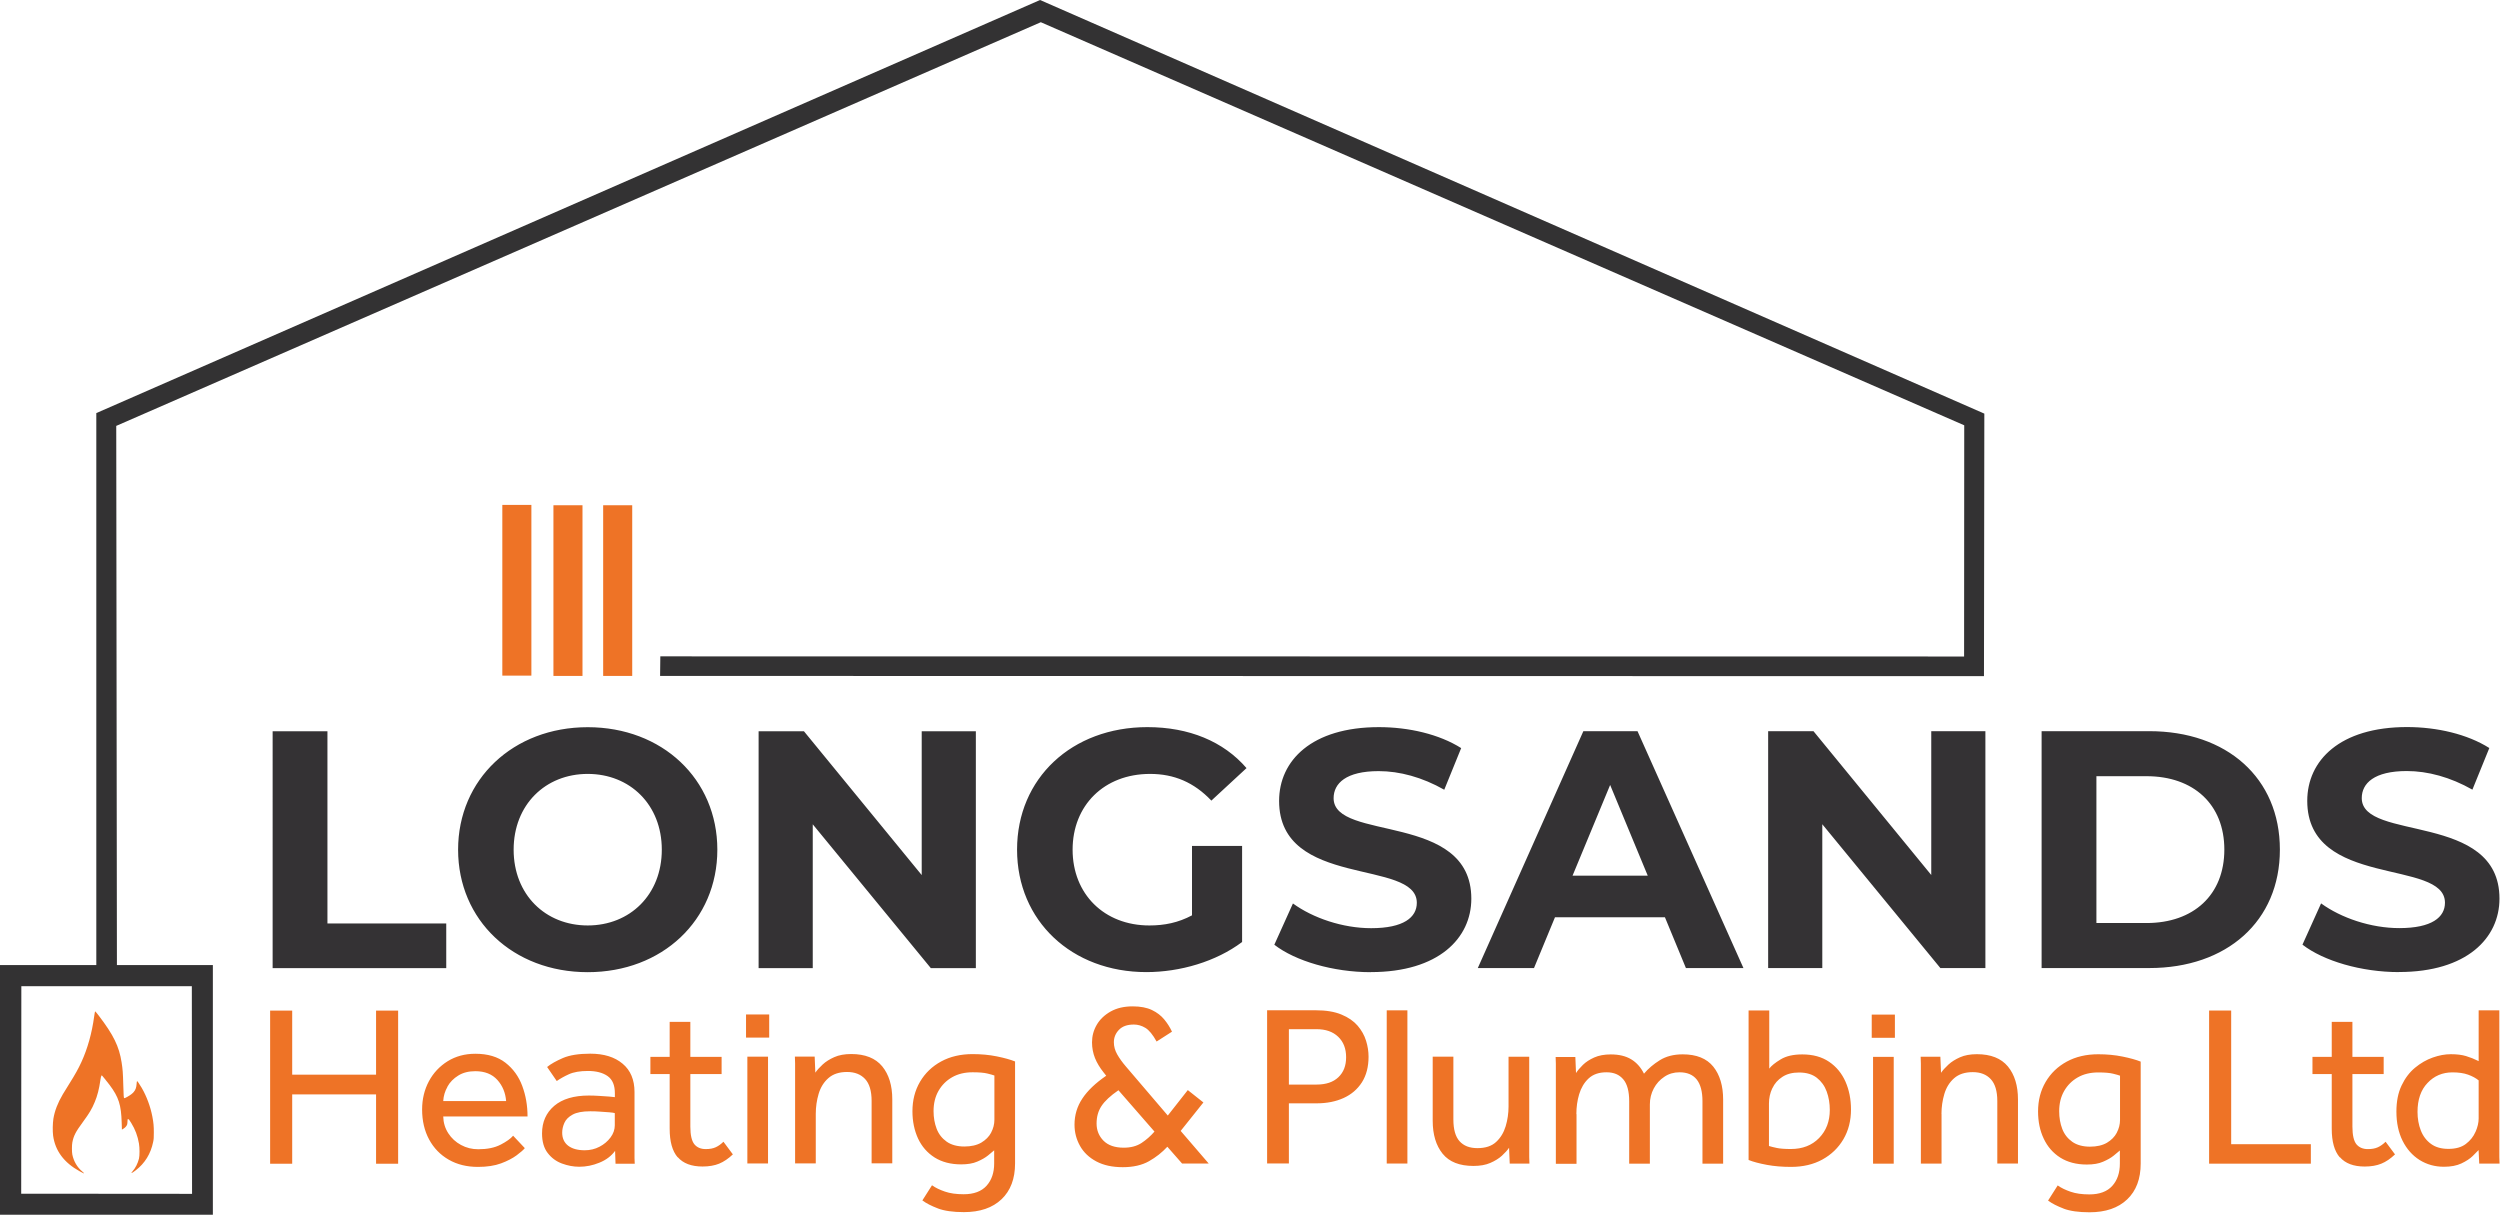 <?xml version="1.0" encoding="UTF-8" standalone="no"?>
<svg
   id="a"
   viewBox="0 0 89.036 43.263"
   version="1.1"
   sodipodi:docname="logotest.svg"
   inkscape:export-filename="Longsands logo.png"
   inkscape:export-xdpi="96"
   inkscape:export-ydpi="96"
   inkscape:version="1.2.2 (732a01da63, 2022-12-09)"
   width="89.036"
   height="43.263"
   xmlns:inkscape="http://www.inkscape.org/namespaces/inkscape"
   xmlns:sodipodi="http://sodipodi.sourceforge.net/DTD/sodipodi-0.dtd"
   xmlns="http://www.w3.org/2000/svg"
   xmlns:svg="http://www.w3.org/2000/svg">
  <sodipodi:namedview
     id="namedview72"
     pagecolor="#ffffff"
     bordercolor="#000000"
     borderopacity="0.25"
     inkscape:showpageshadow="2"
     inkscape:pageopacity="0.0"
     inkscape:pagecheckerboard="0"
     inkscape:deskcolor="#d1d1d1"
     showgrid="false"
     inkscape:zoom="4.0861341"
     inkscape:cx="56.532652"
     inkscape:cy="37.56607"
     inkscape:window-width="1280"
     inkscape:window-height="658"
     inkscape:window-x="-6"
     inkscape:window-y="-6"
     inkscape:window-maximized="1"
     inkscape:current-layer="a" />
  <defs
     id="defs49">
    <style
       id="style38">.e{fill:none;}.f{fill:#ee7326;}.g{fill:#333233;}.h{fill:#343234;}.i{clip-path:url(#c);}.j{clip-path:url(#b);}.k{clip-path:url(#d);}</style>
    <clipPath
       id="b">
      <rect
         class="e"
         x="0"
         y="0"
         width="339.76"
         height="165.09"
         id="rect40" />
    </clipPath>
    <clipPath
       id="c">
      <rect
         class="e"
         x="0"
         y="0"
         width="339.76"
         height="165.09"
         id="rect43" />
    </clipPath>
    <clipPath
       id="d">
      <rect
         class="e"
         x="0"
         y="0"
         width="339.76"
         height="165.09"
         id="rect46" />
    </clipPath>
  </defs>
  <g
     class="j"
     clip-path="url(#b)"
     id="g53"
     transform="scale(0.262)">
    <path
       class="f"
       d="m 336.5,153.86 c -0.28,0.65 -0.72,1.19 -1.31,1.64 -0.59,0.45 -1.38,0.67 -2.36,0.67 -0.98,0 -1.75,-0.22 -2.37,-0.67 -0.62,-0.45 -1.09,-1.06 -1.39,-1.83 -0.3,-0.77 -0.45,-1.61 -0.45,-2.53 0,-1.66 0.45,-2.98 1.36,-3.93 0.9,-0.96 2.03,-1.44 3.39,-1.44 0.83,0 1.54,0.1 2.12,0.31 0.58,0.21 1.06,0.47 1.44,0.78 v 5.18 c 0,0.56 -0.14,1.17 -0.42,1.81 m 3.26,4.31 c -0.02,-0.29 -0.03,-0.59 -0.03,-0.89 v -19.93 h -2.81 v 6.9 c -0.58,-0.29 -1.16,-0.52 -1.73,-0.69 -0.57,-0.17 -1.25,-0.25 -2.05,-0.25 -0.8,0 -1.59,0.15 -2.45,0.45 -0.86,0.3 -1.67,0.77 -2.42,1.39 -0.75,0.62 -1.36,1.43 -1.83,2.42 -0.47,0.99 -0.7,2.17 -0.7,3.54 0,1.52 0.28,2.84 0.84,3.97 0.56,1.12 1.33,1.99 2.31,2.61 0.98,0.61 2.08,0.92 3.31,0.92 0.94,0 1.73,-0.15 2.37,-0.45 0.64,-0.3 1.16,-0.64 1.54,-1.01 0.39,-0.38 0.65,-0.64 0.8,-0.81 l 0.09,1.84 h 2.75 z m -21.7,-0.86 c 0.73,0.84 1.85,1.27 3.37,1.27 0.87,0 1.63,-0.13 2.26,-0.39 0.64,-0.26 1.25,-0.68 1.86,-1.26 l -1.28,-1.72 c -0.33,0.33 -0.68,0.58 -1.05,0.75 -0.37,0.17 -0.82,0.25 -1.36,0.25 -0.67,0 -1.18,-0.22 -1.55,-0.65 -0.36,-0.44 -0.55,-1.24 -0.55,-2.4 V 146 h 4.25 v -2.34 h -4.25 v -4.75 h -2.81 v 4.75 h -2.62 V 146 h 2.62 v 7.43 c 0,1.75 0.36,3.04 1.09,3.89 m -3.93,0.86 v -2.65 h -10.83 v -18.17 h -3 v 20.82 z m -26.38,-4.2 c -0.29,0.55 -0.74,1 -1.34,1.36 -0.6,0.35 -1.37,0.53 -2.31,0.53 -0.94,0 -1.78,-0.22 -2.4,-0.66 -0.62,-0.44 -1.08,-1.02 -1.36,-1.75 -0.28,-0.73 -0.42,-1.53 -0.42,-2.4 0,-1.04 0.22,-1.96 0.67,-2.75 0.45,-0.79 1.07,-1.41 1.86,-1.86 0.79,-0.45 1.72,-0.67 2.78,-0.67 0.89,0 1.57,0.06 2.01,0.17 0.45,0.11 0.76,0.2 0.95,0.27 v 6.02 c 0,0.6 -0.15,1.18 -0.44,1.73 m -7.24,10.32 c 0.87,0.33 2.05,0.5 3.53,0.5 2.18,0 3.89,-0.58 5.12,-1.75 1.23,-1.17 1.84,-2.79 1.84,-4.87 v -13.86 c -0.62,-0.25 -1.45,-0.48 -2.48,-0.69 -1.03,-0.21 -2.13,-0.31 -3.29,-0.31 -1.62,0 -3.05,0.33 -4.28,1 -1.23,0.67 -2.18,1.59 -2.87,2.76 -0.69,1.18 -1.03,2.51 -1.03,4.01 0,1.37 0.25,2.61 0.77,3.7 0.51,1.09 1.26,1.95 2.25,2.58 0.99,0.62 2.19,0.94 3.61,0.94 0.88,0 1.61,-0.12 2.2,-0.38 0.59,-0.25 1.08,-0.53 1.45,-0.83 0.38,-0.3 0.66,-0.54 0.84,-0.7 v 1.78 c 0,1.25 -0.34,2.26 -1.03,3.03 -0.69,0.77 -1.73,1.16 -3.12,1.16 -1,0 -1.85,-0.12 -2.54,-0.36 -0.7,-0.24 -1.29,-0.52 -1.76,-0.86 l -1.31,2.06 c 0.54,0.4 1.25,0.76 2.12,1.09 m -16.61,-12.86 c 0,-0.94 0.13,-1.84 0.39,-2.72 0.26,-0.87 0.7,-1.59 1.33,-2.14 0.62,-0.55 1.47,-0.83 2.53,-0.83 1.06,0 1.86,0.32 2.45,0.95 0.59,0.63 0.89,1.63 0.89,2.98 v 8.49 h 2.81 v -8.71 c 0,-1.87 -0.46,-3.37 -1.37,-4.48 -0.92,-1.11 -2.32,-1.67 -4.22,-1.67 -0.89,0 -1.66,0.14 -2.29,0.42 -0.63,0.28 -1.16,0.61 -1.58,1 -0.42,0.39 -0.75,0.75 -1,1.11 l -0.09,-2.18 h -2.68 c 0.02,0.42 0.03,0.72 0.03,0.92 v 13.6 h 2.81 v -6.74 z m -6.49,-7.77 h -2.81 v 14.52 h 2.81 z m 0.16,-5.74 h -3.15 v 3.15 h 3.15 z m -16.66,10.02 c 0.3,-0.65 0.76,-1.17 1.37,-1.56 0.61,-0.4 1.37,-0.59 2.26,-0.59 1,0 1.81,0.24 2.42,0.72 0.61,0.48 1.06,1.1 1.34,1.87 0.28,0.77 0.42,1.6 0.42,2.5 0,1.54 -0.48,2.81 -1.45,3.81 -0.97,1 -2.25,1.5 -3.85,1.5 -0.83,0 -1.46,-0.05 -1.89,-0.14 -0.43,-0.09 -0.79,-0.18 -1.08,-0.27 V 150 c 0,-0.73 0.15,-1.42 0.45,-2.06 m -0.76,10.4 c 1.02,0.19 2.12,0.28 3.31,0.28 1.62,0 3.04,-0.33 4.26,-1 1.22,-0.67 2.17,-1.59 2.86,-2.76 0.69,-1.18 1.03,-2.52 1.03,-4.04 0,-1.39 -0.25,-2.66 -0.75,-3.79 -0.5,-1.13 -1.24,-2.03 -2.23,-2.7 -0.99,-0.67 -2.2,-1 -3.64,-1 -1.21,0 -2.19,0.22 -2.93,0.67 -0.75,0.45 -1.27,0.87 -1.56,1.26 v -7.9 h -2.81 v 20.32 c 0.62,0.25 1.45,0.47 2.47,0.66 m -25.88,-6.9 c 0,-0.94 0.12,-1.84 0.38,-2.7 0.26,-0.86 0.68,-1.58 1.28,-2.14 0.6,-0.56 1.41,-0.84 2.43,-0.84 1.02,0 1.74,0.32 2.28,0.95 0.54,0.63 0.81,1.63 0.81,2.98 v 8.49 h 2.81 v -8.05 c 0,-0.79 0.18,-1.51 0.53,-2.17 0.35,-0.66 0.83,-1.19 1.44,-1.59 0.6,-0.41 1.29,-0.61 2.06,-0.61 2.08,0 3.12,1.31 3.12,3.93 v 8.49 h 2.81 v -8.71 c 0,-1.87 -0.45,-3.37 -1.34,-4.48 -0.9,-1.11 -2.28,-1.67 -4.15,-1.67 -1.23,0 -2.27,0.27 -3.12,0.8 -0.85,0.53 -1.57,1.14 -2.15,1.83 -0.42,-0.85 -0.99,-1.5 -1.73,-1.95 -0.74,-0.45 -1.67,-0.67 -2.79,-0.67 -0.87,0 -1.62,0.14 -2.25,0.42 -0.62,0.28 -1.13,0.61 -1.53,1 -0.39,0.39 -0.71,0.75 -0.94,1.11 l -0.09,-2.18 h -2.68 c 0.02,0.42 0.03,0.72 0.03,0.92 v 13.6 h 2.81 v -6.74 z m -18.17,5.4 c 0.89,1.1 2.29,1.65 4.18,1.65 0.89,0 1.66,-0.13 2.29,-0.41 0.63,-0.27 1.16,-0.6 1.58,-0.98 0.42,-0.39 0.74,-0.74 0.97,-1.08 l 0.09,2.15 h 2.68 c -0.02,-0.29 -0.03,-0.59 -0.03,-0.89 v -13.63 h -2.81 v 6.74 c 0,0.94 -0.13,1.84 -0.39,2.7 -0.26,0.86 -0.69,1.58 -1.3,2.14 -0.6,0.56 -1.45,0.84 -2.53,0.84 -1.08,0 -1.87,-0.31 -2.44,-0.94 -0.56,-0.62 -0.84,-1.61 -0.84,-2.97 v -8.52 h -2.81 v 8.71 c 0,1.87 0.45,3.36 1.34,4.47 m -4.78,-19.48 h -2.81 v 20.82 h 2.81 z m -16.11,2.56 h 3.75 c 1.25,0 2.23,0.34 2.95,1.03 0.72,0.69 1.08,1.61 1.08,2.78 0,1.17 -0.35,2.05 -1.05,2.72 -0.7,0.67 -1.69,1 -2.98,1 h -3.75 v -7.52 z m 0,18.26 v -8.18 h 3.78 c 1.37,0 2.59,-0.24 3.65,-0.72 1.06,-0.48 1.89,-1.19 2.5,-2.14 0.6,-0.95 0.9,-2.11 0.9,-3.48 0,-0.71 -0.11,-1.43 -0.34,-2.17 -0.23,-0.74 -0.61,-1.42 -1.15,-2.05 -0.54,-0.62 -1.27,-1.13 -2.2,-1.51 -0.93,-0.39 -2.1,-0.58 -3.51,-0.58 h -6.59 v 20.82 h 2.97 z m -20.03,-2.79 c -0.66,0.43 -1.46,0.64 -2.42,0.64 -1.21,0 -2.12,-0.32 -2.75,-0.95 -0.62,-0.63 -0.94,-1.41 -0.94,-2.33 0,-0.92 0.22,-1.71 0.67,-2.39 0.45,-0.68 1.21,-1.39 2.3,-2.14 l 4.9,5.62 c -0.52,0.6 -1.11,1.12 -1.76,1.55 m 9.13,2.79 -3.81,-4.43 3.09,-3.87 -2.12,-1.68 -2.72,3.46 -5.68,-6.65 c -0.5,-0.58 -0.9,-1.14 -1.2,-1.67 -0.3,-0.53 -0.45,-1.08 -0.45,-1.64 0,-0.65 0.23,-1.21 0.69,-1.69 0.46,-0.48 1.13,-0.72 2.03,-0.72 0.54,0 1.06,0.15 1.56,0.45 0.5,0.3 1.01,0.92 1.53,1.86 l 2.09,-1.34 c -0.27,-0.58 -0.62,-1.14 -1.05,-1.66 -0.43,-0.52 -0.98,-0.95 -1.67,-1.28 -0.69,-0.33 -1.56,-0.5 -2.62,-0.5 -1.17,0 -2.16,0.23 -3,0.7 -0.83,0.47 -1.46,1.07 -1.89,1.81 -0.43,0.74 -0.64,1.53 -0.64,2.39 0,0.75 0.14,1.46 0.4,2.12 0.27,0.67 0.66,1.31 1.16,1.94 l 0.37,0.47 c -1.46,1 -2.54,2.03 -3.25,3.11 -0.71,1.07 -1.06,2.25 -1.06,3.54 0,1.04 0.25,2 0.75,2.89 0.5,0.89 1.24,1.59 2.22,2.11 0.98,0.52 2.17,0.78 3.59,0.78 1.42,0 2.6,-0.27 3.56,-0.81 0.96,-0.54 1.79,-1.2 2.5,-1.97 l 2,2.28 z m -29.57,-4.2 c -0.29,0.55 -0.74,1 -1.34,1.36 -0.6,0.35 -1.37,0.53 -2.31,0.53 -0.94,0 -1.78,-0.22 -2.4,-0.66 -0.62,-0.44 -1.08,-1.02 -1.36,-1.75 -0.28,-0.73 -0.42,-1.53 -0.42,-2.4 0,-1.04 0.22,-1.96 0.67,-2.75 0.45,-0.79 1.07,-1.41 1.86,-1.86 0.79,-0.45 1.72,-0.67 2.78,-0.67 0.9,0 1.57,0.06 2.01,0.17 0.45,0.11 0.76,0.2 0.95,0.27 v 6.02 c 0,0.6 -0.15,1.18 -0.44,1.73 m -7.24,10.32 c 0.87,0.33 2.05,0.5 3.53,0.5 2.18,0 3.89,-0.58 5.12,-1.75 1.23,-1.17 1.84,-2.79 1.84,-4.87 v -13.86 c -0.62,-0.25 -1.45,-0.48 -2.48,-0.69 -1.03,-0.21 -2.13,-0.31 -3.29,-0.31 -1.62,0 -3.05,0.33 -4.28,1 -1.23,0.67 -2.18,1.59 -2.87,2.76 -0.69,1.18 -1.03,2.51 -1.03,4.01 0,1.37 0.26,2.61 0.76,3.7 0.51,1.09 1.26,1.95 2.25,2.58 0.99,0.62 2.19,0.94 3.61,0.94 0.87,0 1.61,-0.12 2.2,-0.38 0.59,-0.25 1.08,-0.53 1.45,-0.83 0.37,-0.3 0.66,-0.54 0.84,-0.7 v 1.78 c 0,1.25 -0.34,2.26 -1.03,3.03 -0.69,0.77 -1.73,1.16 -3.12,1.16 -1,0 -1.85,-0.12 -2.54,-0.36 -0.7,-0.24 -1.29,-0.52 -1.76,-0.86 l -1.31,2.06 c 0.54,0.4 1.25,0.76 2.12,1.09 m -16.61,-12.86 c 0,-0.94 0.13,-1.84 0.39,-2.72 0.26,-0.87 0.7,-1.59 1.33,-2.14 0.62,-0.55 1.47,-0.83 2.53,-0.83 1.06,0 1.86,0.32 2.45,0.95 0.59,0.63 0.89,1.63 0.89,2.98 v 8.49 h 2.81 v -8.71 c 0,-1.87 -0.46,-3.37 -1.37,-4.48 -0.92,-1.11 -2.32,-1.67 -4.22,-1.67 -0.89,0 -1.66,0.14 -2.29,0.42 -0.63,0.28 -1.16,0.61 -1.58,1 -0.42,0.39 -0.75,0.75 -1,1.11 l -0.09,-2.18 h -2.69 c 0.02,0.42 0.03,0.72 0.03,0.92 v 13.6 h 2.81 z m -6.49,-7.77 h -2.81 v 14.52 h 2.81 z m 0.16,-5.74 h -3.15 v 3.15 h 3.15 z m -12.43,19.4 c 0.73,0.84 1.85,1.27 3.37,1.27 0.87,0 1.63,-0.13 2.26,-0.39 0.63,-0.26 1.25,-0.68 1.86,-1.26 l -1.28,-1.72 c -0.33,0.33 -0.68,0.58 -1.05,0.75 -0.36,0.17 -0.82,0.25 -1.36,0.25 -0.67,0 -1.18,-0.22 -1.54,-0.65 -0.36,-0.44 -0.55,-1.24 -0.55,-2.4 V 146 h 4.25 v -2.34 h -4.25 v -4.75 h -2.81 v 4.75 H 88.41 V 146 h 2.62 v 7.43 c 0,1.75 0.36,3.04 1.09,3.89 m -9.13,-2.7 c -0.39,0.52 -0.88,0.94 -1.5,1.26 -0.61,0.32 -1.28,0.48 -2.01,0.48 -0.96,0 -1.71,-0.21 -2.25,-0.62 -0.54,-0.42 -0.81,-1.01 -0.81,-1.78 0,-0.44 0.1,-0.88 0.3,-1.33 0.2,-0.45 0.57,-0.82 1.12,-1.12 0.55,-0.3 1.35,-0.45 2.39,-0.45 0.44,0 0.89,0.01 1.36,0.05 0.47,0.03 0.89,0.06 1.26,0.09 0.38,0.03 0.61,0.07 0.72,0.11 v 1.65 c 0,0.58 -0.19,1.14 -0.58,1.66 m 3.29,3.56 c -0.02,-0.29 -0.03,-0.54 -0.03,-0.75 v -8.99 c 0,-1.66 -0.54,-2.95 -1.62,-3.85 -1.08,-0.91 -2.55,-1.36 -4.4,-1.36 -1.56,0 -2.8,0.2 -3.71,0.59 -0.92,0.4 -1.64,0.8 -2.15,1.22 l 1.31,1.91 c 0.44,-0.31 0.98,-0.62 1.64,-0.92 0.65,-0.3 1.52,-0.45 2.61,-0.45 1.09,0 2.01,0.23 2.67,0.7 0.66,0.47 0.98,1.24 0.98,2.33 v 0.53 c -0.12,-0.02 -0.38,-0.05 -0.78,-0.08 -0.4,-0.03 -0.84,-0.06 -1.33,-0.09 -0.49,-0.03 -0.96,-0.05 -1.42,-0.05 -2.04,0 -3.61,0.47 -4.71,1.4 -1.1,0.94 -1.66,2.19 -1.66,3.75 0,1.1 0.25,1.99 0.76,2.65 0.51,0.67 1.16,1.15 1.94,1.44 0.78,0.29 1.57,0.44 2.36,0.44 0.92,0 1.83,-0.18 2.73,-0.55 0.9,-0.36 1.62,-0.9 2.14,-1.61 l 0.06,1.75 h 2.62 z M 60.82,147.71 c 0.34,-0.61 0.84,-1.12 1.48,-1.51 0.64,-0.4 1.42,-0.59 2.31,-0.59 1.29,0 2.29,0.4 3,1.19 0.71,0.79 1.1,1.75 1.19,2.87 h -8.55 c 0.04,-0.69 0.23,-1.34 0.58,-1.95 m 7.21,7.88 c -0.8,0.42 -1.82,0.62 -3.04,0.62 -0.83,0 -1.61,-0.19 -2.33,-0.58 -0.72,-0.39 -1.3,-0.92 -1.73,-1.59 -0.44,-0.68 -0.67,-1.44 -0.69,-2.29 h 11.46 c 0,-1.48 -0.24,-2.86 -0.72,-4.15 -0.48,-1.29 -1.24,-2.34 -2.28,-3.15 -1.04,-0.81 -2.4,-1.22 -4.09,-1.22 -1.42,0 -2.67,0.34 -3.76,1.01 -1.09,0.68 -1.95,1.59 -2.56,2.73 -0.61,1.15 -0.92,2.42 -0.92,3.84 0,1.54 0.32,2.9 0.95,4.07 0.64,1.18 1.52,2.09 2.67,2.75 1.15,0.66 2.47,0.98 3.97,0.98 1.23,0 2.27,-0.16 3.14,-0.48 0.86,-0.32 1.57,-0.69 2.11,-1.09 0.54,-0.4 0.92,-0.73 1.12,-0.98 l -1.59,-1.69 c -0.33,0.4 -0.9,0.8 -1.7,1.22 m -28.33,2.59 v -9.43 h 11.4 v 9.43 h 3 v -20.82 h -3 v 8.71 h -11.4 v -8.71 h -3 v 20.82 z"
       id="path51" />
  </g>
  <path
     class="g"
     d="m 0.755,42.513 0.005,-7.39 H 6.832 l 0.008,7.395 -6.082,-0.005 z M 37.041,0 3.43,14.712 v 19.659 H 0 v 8.892 h 7.581 v -8.892 H 4.164 L 4.14,15.168 37.068,0.791 69.955,15.147 l -0.005,8.234 -46.433,-0.005 -0.008,0.697 47.149,0.008 0.013,-9.35 z"
     id="path55"
     style="stroke-width:0.262" />
  <g
     class="i"
     clip-path="url(#c)"
     id="g59"
     transform="scale(0.262)">
    <path
       class="f"
       d="m 10.82,159.21 c -2.12,-1.17 -3.32,-2.78 -3.6,-4.84 -0.08,-0.59 -0.06,-1.69 0.04,-2.31 0.18,-1.07 0.58,-2.12 1.28,-3.31 0.11,-0.19 0.51,-0.83 0.88,-1.43 0.8,-1.27 1.23,-2.05 1.64,-2.94 0.85,-1.85 1.43,-3.94 1.74,-6.21 0.05,-0.38 0.11,-0.69 0.13,-0.7 0.02,0 0.24,0.25 0.49,0.58 2.02,2.65 2.77,4.19 3.11,6.36 0.15,0.98 0.18,1.32 0.23,3.14 0.04,1.37 0.06,1.67 0.11,1.71 0.05,0.04 0.14,0 0.41,-0.15 0.47,-0.27 0.69,-0.43 0.91,-0.69 0.24,-0.28 0.35,-0.6 0.38,-1.09 0.01,-0.21 0.04,-0.38 0.06,-0.38 0.05,0 0.35,0.45 0.63,0.92 0.68,1.17 1.19,2.56 1.45,3.91 0.16,0.84 0.2,1.28 0.2,2.16 0,0.7 -0.01,0.91 -0.09,1.28 -0.33,1.62 -1.13,2.91 -2.38,3.87 -0.56,0.43 -0.73,0.48 -0.42,0.12 0.4,-0.45 0.7,-1.05 0.87,-1.71 0.1,-0.4 0.1,-1.46 0,-2.05 -0.17,-1.03 -0.52,-1.94 -1.05,-2.8 -0.3,-0.49 -0.32,-0.51 -0.42,-0.52 -0.08,0 -0.09,0.02 -0.09,0.27 0,0.15 -0.02,0.34 -0.04,0.43 -0.06,0.21 -0.26,0.45 -0.52,0.6 l -0.2,0.12 -0.03,-0.94 c -0.07,-2.43 -0.4,-3.47 -1.65,-5.14 -0.18,-0.24 -0.49,-0.63 -0.68,-0.86 -0.19,-0.23 -0.35,-0.42 -0.36,-0.43 0,0 -0.04,0 -0.07,0.05 -0.04,0.04 -0.09,0.28 -0.14,0.62 -0.16,1.14 -0.4,2.1 -0.76,2.95 -0.39,0.94 -0.71,1.48 -1.58,2.67 -1.03,1.4 -1.29,1.91 -1.47,2.83 -0.07,0.34 -0.07,1.32 0,1.64 0.19,0.93 0.67,1.74 1.36,2.31 0.2,0.16 0.27,0.26 0.19,0.25 -0.02,0 -0.27,-0.13 -0.56,-0.29"
       id="path57" />
  </g>
  <rect
     class="f"
     x="17.89"
     y="17.982"
     width="1.035"
     height="6.08"
     id="rect61"
     style="stroke-width:0.262" />
  <polyline
     class="f"
     points="75.23 68.68 79.18 68.68 79.18 91.88 75.23 91.88"
     id="polyline63"
     transform="scale(0.262)" />
  <polyline
     class="f"
     points="81.99 68.68 85.94 68.68 85.94 91.88 81.99 91.88"
     id="polyline65"
     transform="scale(0.262)" />
  <g
     class="k"
     clip-path="url(#d)"
     id="g69"
     transform="scale(0.262)">
    <path
       class="h"
       d="m 326.1,132.13 c 9.2,0 13.66,-4.6 13.66,-9.98 0,-11.82 -18.72,-7.73 -18.72,-13.66 0,-2.02 1.7,-3.68 6.12,-3.68 2.85,0 5.93,0.83 8.92,2.53 l 2.3,-5.66 c -2.99,-1.89 -7.13,-2.85 -11.18,-2.85 -9.15,0 -13.57,4.55 -13.57,10.03 0,11.96 18.72,7.82 18.72,13.85 0,1.98 -1.79,3.45 -6.21,3.45 -3.86,0 -7.91,-1.38 -10.63,-3.36 l -2.53,5.61 c 2.85,2.21 8,3.73 13.11,3.73 m -41.12,-6.67 v -19.96 h 6.81 c 6.39,0 10.58,3.82 10.58,9.98 0,6.16 -4.19,9.98 -10.58,9.98 z m -7.45,6.12 h 14.63 c 10.53,0 17.76,-6.35 17.76,-16.1 0,-9.75 -7.22,-16.1 -17.76,-16.1 h -14.63 z m -15,-32.2 v 19.55 L 246.51,99.39 h -6.16 v 32.2 h 7.36 v -19.55 l 16.05,19.55 h 6.12 v -32.2 z m -48.76,19.64 5.11,-12.33 5.11,12.33 h -10.21 z m 15.41,12.56 h 7.82 l -14.4,-32.2 h -7.36 l -14.35,32.2 h 7.64 l 2.85,-6.9 h 14.95 z m -42.83,0.55 c 9.2,0 13.66,-4.6 13.66,-9.98 0,-11.82 -18.72,-7.73 -18.72,-13.66 0,-2.02 1.7,-3.68 6.12,-3.68 2.85,0 5.93,0.83 8.92,2.53 l 2.3,-5.66 c -2.99,-1.89 -7.13,-2.85 -11.18,-2.85 -9.15,0 -13.57,4.55 -13.57,10.03 0,11.96 18.72,7.82 18.72,13.85 0,1.98 -1.79,3.45 -6.21,3.45 -3.86,0 -7.91,-1.38 -10.63,-3.36 l -2.53,5.61 c 2.85,2.21 8,3.73 13.11,3.73 m -24.29,-7.73 c -1.89,1.01 -3.77,1.38 -5.8,1.38 -6.16,0 -10.44,-4.28 -10.44,-10.3 0,-6.02 4.28,-10.3 10.53,-10.3 3.27,0 5.98,1.15 8.33,3.63 l 4.78,-4.42 c -3.13,-3.63 -7.82,-5.57 -13.48,-5.57 -10.26,0 -17.71,6.95 -17.71,16.65 0,9.7 7.45,16.65 17.57,16.65 4.6,0 9.48,-1.43 13.02,-4.09 v -13.06 h -6.81 v 9.43 z M 125.29,99.4 v 19.55 L 109.28,99.4 h -6.16 v 32.2 h 7.36 v -19.55 l 16.05,19.55 h 6.12 V 99.4 Z m -45.4,26.4 c -5.75,0 -10.07,-4.19 -10.07,-10.3 0,-6.11 4.32,-10.3 10.07,-10.3 5.75,0 10.07,4.19 10.07,10.3 0,6.11 -4.32,10.3 -10.07,10.3 m 0,6.35 c 10.12,0 17.62,-7.04 17.62,-16.65 0,-9.61 -7.5,-16.65 -17.62,-16.65 -10.12,0 -17.62,7.08 -17.62,16.65 0,9.57 7.45,16.65 17.62,16.65 M 37.06,131.6 h 23.6 v -6.07 H 44.51 V 99.4 h -7.45 z"
       id="path67" />
  </g>
</svg>
